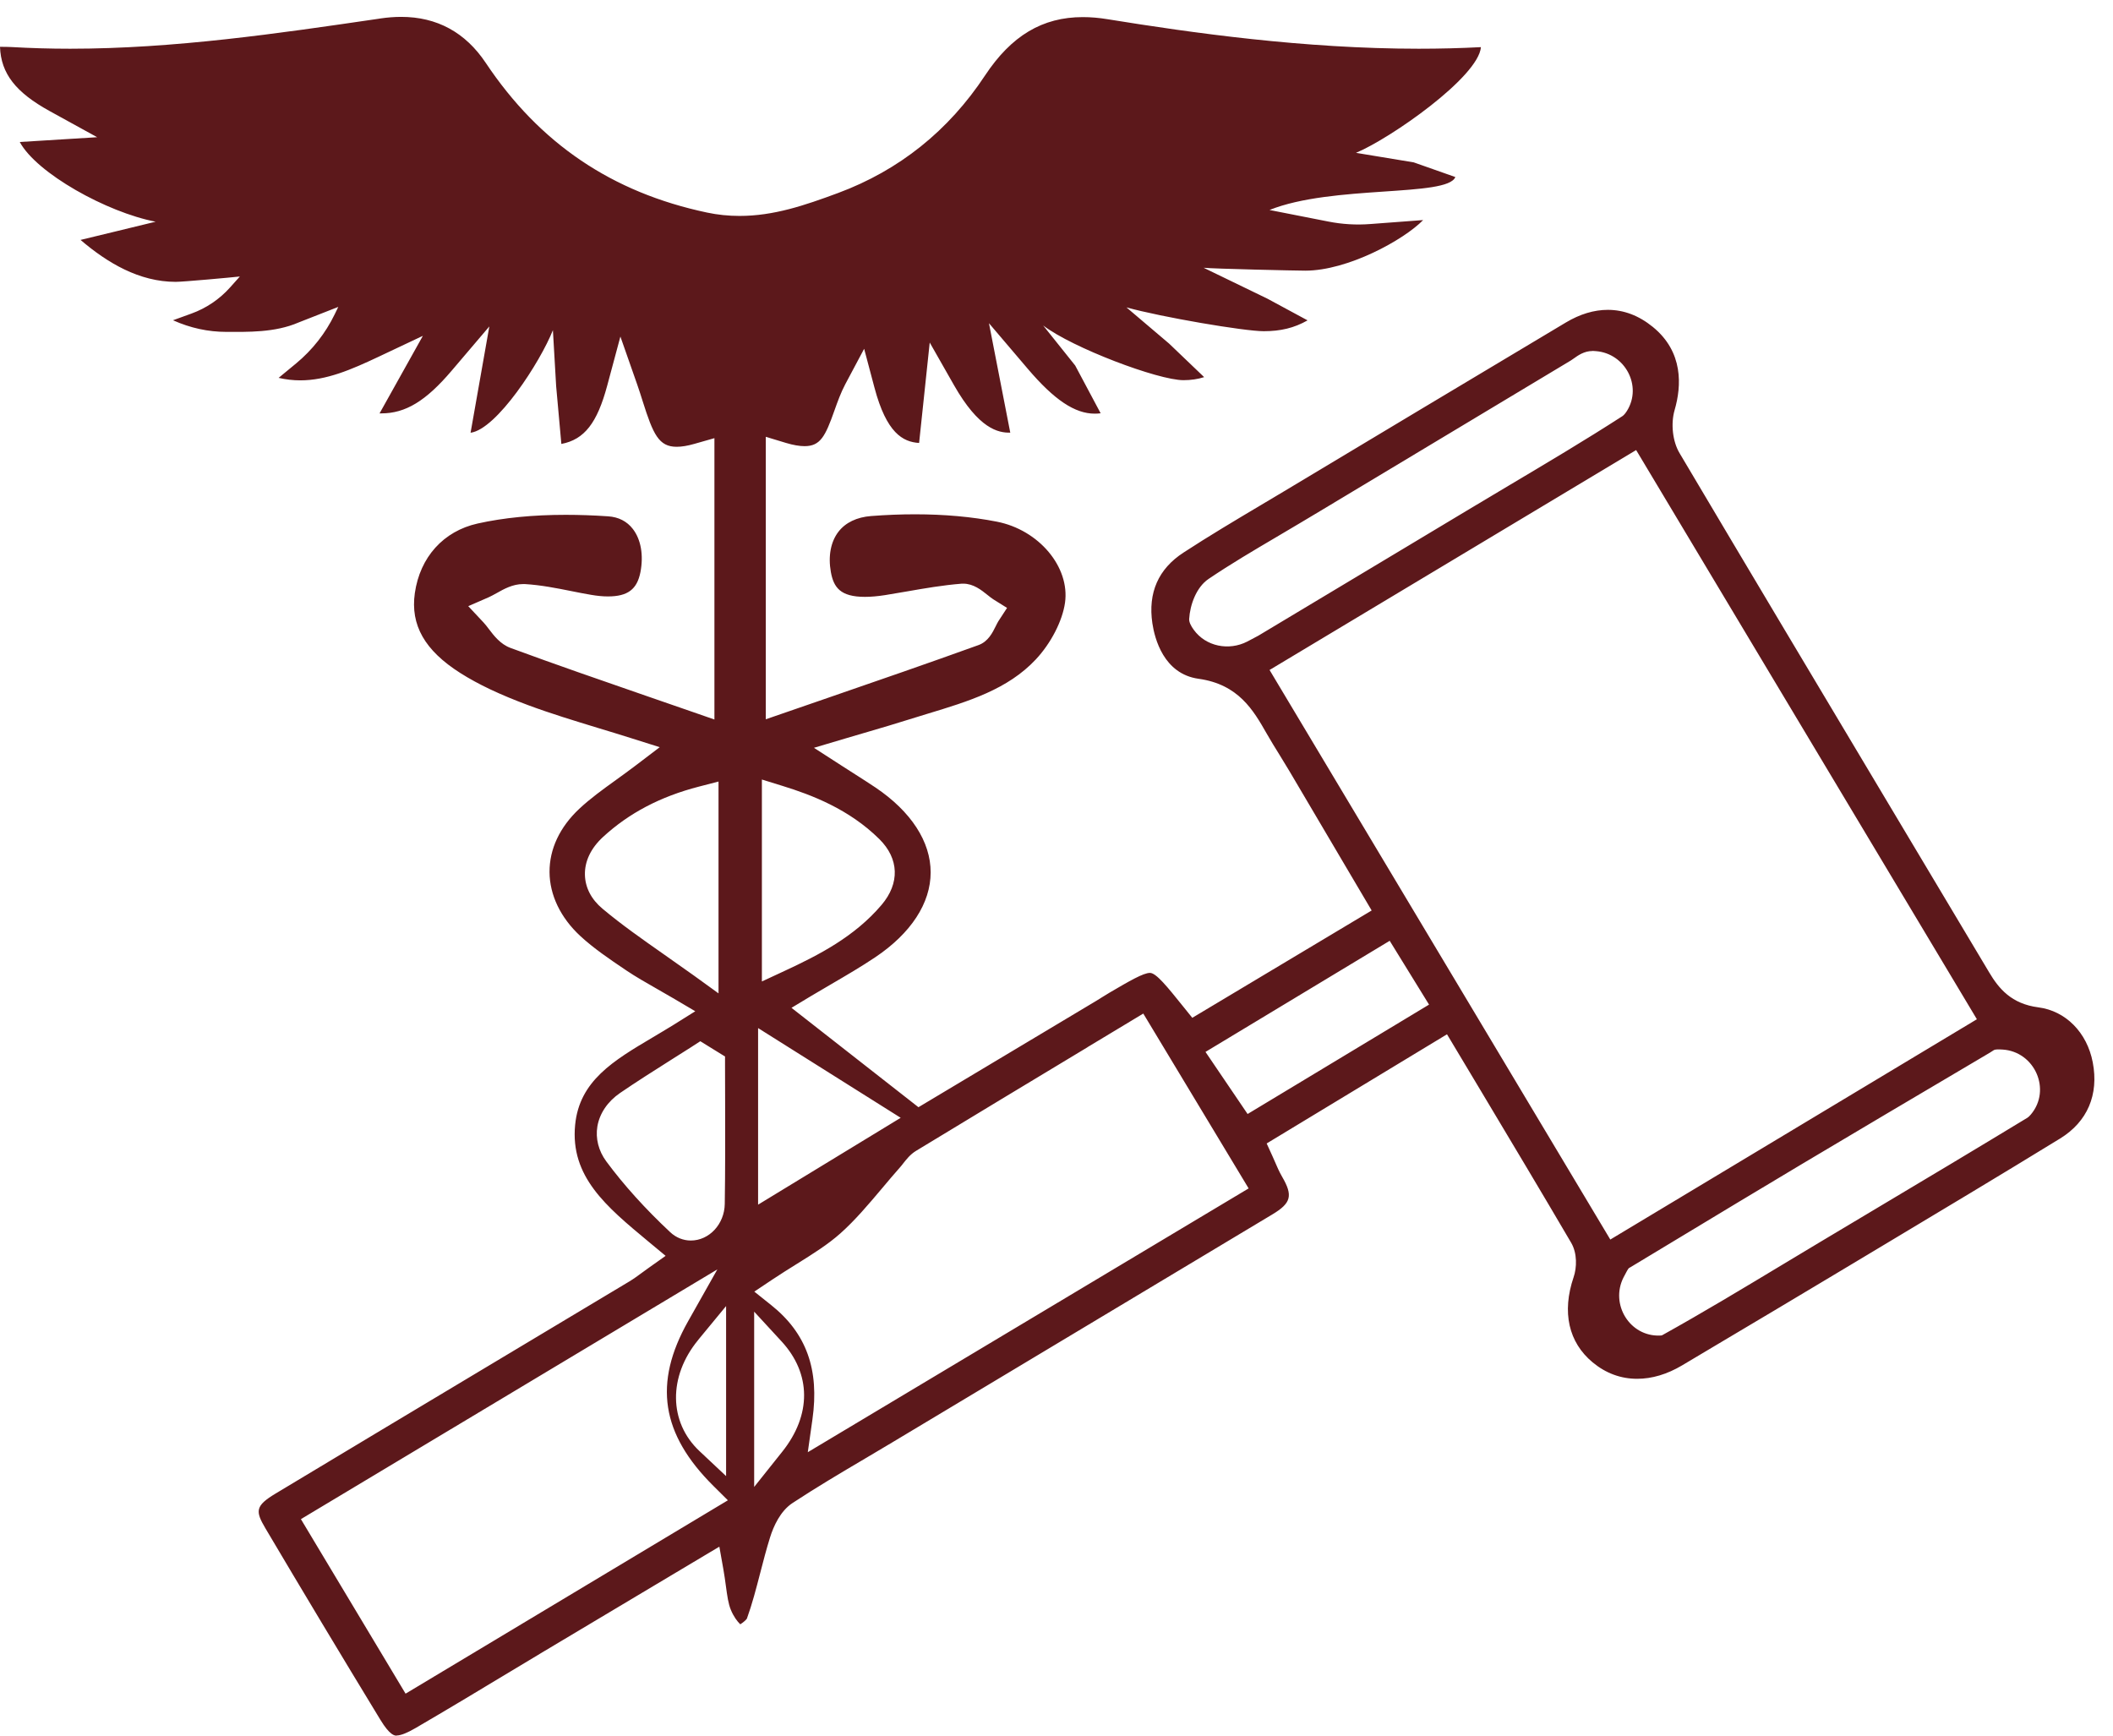 <svg width="84" height="69" viewBox="0 0 84 69" fill="none" xmlns="http://www.w3.org/2000/svg">
<path d="M15.77 69C15.691 69 15.502 68.998 15.118 68.364C13.561 65.806 12.024 63.246 10.551 60.757C10.15 60.077 10.137 59.868 10.959 59.374C13.899 57.605 16.842 55.841 19.787 54.078C21.53 53.034 23.273 51.991 25.017 50.945C25.198 50.836 25.362 50.715 25.535 50.587C25.617 50.529 25.702 50.464 25.794 50.399L26.461 49.926L25.761 49.345C24.099 47.964 22.663 46.774 22.864 44.718C23.035 42.967 24.388 42.166 25.955 41.237C26.225 41.076 26.497 40.915 26.764 40.75L27.64 40.202L26.749 39.677C26.526 39.545 26.311 39.422 26.104 39.305C25.679 39.062 25.278 38.834 24.91 38.587L24.845 38.543C24.231 38.129 23.598 37.7 23.069 37.211C22.283 36.483 21.85 35.579 21.846 34.667C21.842 33.753 22.252 32.883 23.027 32.155C23.457 31.752 23.953 31.392 24.48 31.013C24.737 30.827 25 30.637 25.265 30.436L26.227 29.704L25.073 29.34C24.643 29.204 24.218 29.074 23.796 28.947C22.824 28.65 21.904 28.371 21 28.035C19.875 27.616 19.018 27.211 18.301 26.757C16.886 25.859 16.311 24.851 16.491 23.581C16.696 22.149 17.628 21.115 18.989 20.812C20.023 20.582 21.2 20.467 22.488 20.467C23.021 20.467 23.587 20.486 24.172 20.526C24.59 20.553 24.923 20.724 25.159 21.03C25.481 21.448 25.589 22.071 25.46 22.745C25.326 23.431 24.952 23.711 24.168 23.711C23.968 23.711 23.744 23.69 23.501 23.648C23.24 23.605 22.979 23.552 22.718 23.5C22.12 23.381 21.501 23.257 20.866 23.22C20.841 23.22 20.818 23.22 20.793 23.22C20.385 23.22 20.04 23.412 19.735 23.584C19.624 23.644 19.522 23.703 19.43 23.743L18.615 24.098L19.223 24.747C19.288 24.816 19.357 24.905 19.43 25.002C19.635 25.272 19.892 25.608 20.291 25.757C22.088 26.42 23.871 27.035 25.757 27.688C26.354 27.895 26.958 28.104 27.569 28.315L28.401 28.604V17.419L27.6 17.647C27.335 17.723 27.101 17.762 26.902 17.762C26.189 17.762 25.966 17.269 25.552 15.96C25.483 15.74 25.412 15.516 25.334 15.294L24.663 13.38L24.137 15.338C23.742 16.805 23.238 17.474 22.316 17.649L22.109 15.351L21.98 13.125C21.476 14.399 19.743 17.068 18.707 17.204L19.453 12.977L17.956 14.736C16.93 15.943 16.121 16.434 15.162 16.434C15.137 16.434 15.114 16.434 15.089 16.434L16.811 13.351L15.043 14.186C13.958 14.698 12.976 15.121 11.937 15.121C11.648 15.121 11.362 15.087 11.076 15.022L11.77 14.449C12.415 13.916 12.94 13.249 13.306 12.494L13.448 12.201L11.87 12.82C10.925 13.23 9.834 13.194 9 13.194C8.273 13.194 7.573 13.042 6.877 12.732L7.61 12.466C8.2 12.253 8.728 11.895 9.146 11.427L9.535 10.992C9.207 11.029 7.29 11.205 6.987 11.205C5.535 11.205 4.268 10.45 3.202 9.538L4.611 9.197L6.187 8.814C4.241 8.44 1.453 6.884 0.786 5.645L3.863 5.455L1.969 4.413C0.629 3.673 0.038 2.928 0 1.862C0.15 1.862 0.301 1.862 0.451 1.87C1.208 1.914 1.994 1.937 2.79 1.937C6.92 1.937 11.05 1.332 15.043 0.747L15.124 0.734C15.406 0.692 15.684 0.671 15.948 0.671C17.369 0.671 18.5 1.286 19.309 2.497C21.449 5.704 24.327 7.651 28.106 8.45C28.528 8.54 28.963 8.584 29.4 8.584C30.756 8.584 31.977 8.17 33.319 7.672C35.743 6.771 37.708 5.198 39.158 3.002C40.206 1.418 41.441 0.68 43.048 0.68C43.358 0.68 43.686 0.707 44.024 0.763C47.396 1.309 51.85 1.937 56.396 1.937C57.234 1.937 58.068 1.916 58.873 1.874C58.774 3.062 55.28 5.503 53.906 6.076L56.201 6.455L57.855 7.038C57.543 7.842 52.962 7.344 50.468 8.348L52.809 8.808C53.359 8.917 53.921 8.95 54.481 8.906L56.575 8.749C55.794 9.548 53.57 10.76 51.892 10.76C51.526 10.76 48.244 10.686 47.849 10.645L50.385 11.874L51.981 12.736C51.446 13.04 50.907 13.167 50.238 13.167C49.465 13.167 46.192 12.611 44.781 12.22L46.478 13.661L47.87 14.993C47.619 15.073 47.343 15.114 47.049 15.114C46.035 15.114 42.63 13.826 41.47 12.939L42.743 14.531L43.755 16.43C43.675 16.441 43.598 16.445 43.521 16.445C42.728 16.445 41.911 15.897 40.864 14.669L39.315 12.849L40.162 17.2C39.681 17.21 38.914 17.051 37.923 15.309L36.96 13.617L36.538 17.61C35.892 17.57 35.242 17.215 34.763 15.409L34.353 13.866L33.603 15.275C33.425 15.612 33.296 15.972 33.172 16.321C32.809 17.35 32.61 17.737 31.985 17.737C31.78 17.737 31.534 17.694 31.252 17.61L30.443 17.365V28.595L32.897 27.748C34.964 27.035 36.916 26.361 38.897 25.646C39.282 25.508 39.457 25.152 39.585 24.893C39.62 24.822 39.658 24.747 39.685 24.703L40.034 24.167L39.491 23.828C39.428 23.789 39.349 23.726 39.265 23.659C39.012 23.456 38.697 23.203 38.291 23.203C38.266 23.203 38.241 23.203 38.218 23.205C37.482 23.264 36.757 23.389 36.055 23.512C35.764 23.563 35.474 23.613 35.183 23.659C34.888 23.705 34.619 23.728 34.385 23.728C33.404 23.728 33.141 23.351 33.03 22.741C32.917 22.109 33.024 21.54 33.331 21.14C33.613 20.774 34.063 20.559 34.629 20.515C35.225 20.469 35.812 20.446 36.377 20.446C37.541 20.446 38.636 20.544 39.629 20.739C41.299 21.065 42.54 22.542 42.338 23.964C42.235 24.688 41.779 25.573 41.178 26.215C40.059 27.409 38.508 27.88 36.864 28.378C36.592 28.461 36.318 28.543 36.048 28.629C35.57 28.781 35.089 28.922 34.533 29.085C34.261 29.164 33.975 29.248 33.666 29.34L32.357 29.729L33.505 30.469C33.687 30.587 33.854 30.693 34.008 30.791C34.303 30.98 34.556 31.141 34.805 31.308C36.22 32.262 36.999 33.461 36.997 34.682C36.997 35.906 36.214 37.104 34.794 38.056C34.24 38.428 33.645 38.775 33.068 39.112C32.794 39.273 32.518 39.432 32.246 39.595L31.465 40.066L36.512 44.017L43.581 39.788C43.667 39.738 43.751 39.683 43.834 39.631C43.926 39.574 44.016 39.516 44.11 39.462C44.89 39.005 45.452 38.677 45.715 38.677C45.962 38.677 46.397 39.219 47.055 40.037L47.398 40.463L54.529 36.196L53.392 34.27C52.673 33.05 51.971 31.858 51.267 30.668C51.137 30.448 51.003 30.231 50.87 30.015C50.696 29.735 50.516 29.445 50.353 29.158C49.831 28.244 49.239 27.206 47.649 26.985C46.257 26.792 45.901 25.378 45.811 24.778C45.632 23.565 46.047 22.617 47.053 21.965C48.048 21.316 49.091 20.695 50.1 20.095C50.416 19.906 50.729 19.72 51.045 19.532C54.581 17.409 58.386 15.129 62.244 12.824C62.806 12.487 63.368 12.318 63.918 12.318C64.553 12.318 65.153 12.546 65.705 12.996C66.926 13.989 66.851 15.342 66.573 16.3C66.414 16.846 66.493 17.551 66.767 18.011C69.547 22.699 72.389 27.457 75.136 32.057C76.451 34.257 77.765 36.458 79.078 38.658C79.458 39.298 79.96 39.909 81.032 40.047C82.119 40.187 82.968 41.045 83.195 42.233C83.442 43.521 82.982 44.594 81.9 45.26C79.535 46.711 77.113 48.161 74.772 49.564L72.876 50.7C71.332 51.627 69.785 52.547 68.236 53.467L66.869 54.281C66.274 54.634 65.674 54.814 65.084 54.814C64.434 54.814 63.839 54.595 63.316 54.162C62.355 53.367 62.085 52.164 62.557 50.775C62.687 50.397 62.706 49.826 62.461 49.407C61.278 47.389 60.093 45.41 58.839 43.314L57.524 41.118L50.355 45.458L50.587 45.967C50.619 46.036 50.65 46.107 50.681 46.18C50.761 46.366 50.851 46.579 50.972 46.786C51.407 47.535 51.329 47.83 50.579 48.28C46.882 50.499 43.182 52.718 39.483 54.936L35.451 57.354C35.102 57.563 34.75 57.772 34.399 57.979C33.442 58.544 32.453 59.129 31.505 59.753C31.022 60.071 30.752 60.673 30.612 61.121C30.466 61.589 30.342 62.068 30.223 62.528C30.058 63.164 29.903 63.765 29.692 64.348C29.653 64.411 29.529 64.511 29.429 64.574C29.316 64.469 29.163 64.264 29.055 64.001C28.952 63.754 28.911 63.447 28.858 63.058C28.829 62.848 28.8 62.625 28.756 62.382L28.597 61.487L26.035 63.016C24.505 63.93 23.06 64.792 21.618 65.653C21.071 65.982 20.523 66.31 19.975 66.641C18.843 67.323 17.672 68.027 16.512 68.703C16.182 68.895 15.931 68.994 15.768 68.994L15.77 69ZM11.962 60.393L16.123 67.331L28.936 59.644L28.363 59.075C26.279 57.006 25.97 54.986 27.354 52.528L28.518 50.464L11.962 60.393ZM29.981 59.113L31.097 57.713C32.265 56.251 32.255 54.611 31.068 53.325L29.981 52.145V59.113ZM27.755 53.271C26.561 54.72 26.582 56.538 27.809 57.69L28.865 58.682V51.922L27.753 53.271H27.755ZM43.232 41.633C40.885 43.047 38.669 44.383 36.418 45.751C36.184 45.893 36.032 46.092 35.906 46.251C35.869 46.299 35.833 46.347 35.793 46.391C35.543 46.673 35.298 46.964 35.062 47.245C34.518 47.889 34.004 48.5 33.415 49.027C32.913 49.476 32.305 49.855 31.661 50.257C31.35 50.451 31.028 50.652 30.7 50.871L29.987 51.348L30.658 51.884C32.058 53.001 32.579 54.446 32.297 56.431L32.113 57.732L49.638 47.245L45.45 40.294L43.232 41.63V41.633ZM79.262 41.748C79.21 41.783 79.159 41.817 79.109 41.846L78.313 42.317C76.131 43.605 73.876 44.94 71.662 46.259C69.986 47.259 68.314 48.267 66.644 49.276L64.8 50.388C64.788 50.397 64.773 50.403 64.76 50.409C64.731 50.426 64.65 50.57 64.541 50.784C64.002 51.852 64.788 53.137 65.983 53.095C66.033 53.095 66.067 53.089 66.081 53.08C67.691 52.185 69.29 51.221 70.836 50.29C71.346 49.983 71.859 49.673 72.371 49.368C73.056 48.958 73.742 48.55 74.427 48.14C76.455 46.931 78.549 45.68 80.602 44.433C80.639 44.41 80.683 44.366 80.735 44.306C81.563 43.325 80.888 41.804 79.609 41.725C79.431 41.714 79.303 41.718 79.26 41.748H79.262ZM27.51 41.608C27.226 41.789 26.942 41.969 26.655 42.149C25.993 42.568 25.309 43.001 24.649 43.452C24.156 43.791 23.836 44.262 23.748 44.781C23.669 45.26 23.794 45.753 24.101 46.169C24.799 47.113 25.654 48.06 26.645 48.987C26.873 49.2 27.163 49.317 27.462 49.317C28.194 49.317 28.8 48.665 28.812 47.862C28.833 46.542 28.829 45.203 28.827 43.908C28.827 43.39 28.823 42.871 28.823 42.35V42.001L27.84 41.394L27.508 41.608H27.51ZM50.47 26.635L64.016 49.278L78.589 40.52L65.043 17.892L50.47 26.635ZM30.137 47.891L35.806 44.438L30.137 40.871V47.893V47.891ZM47.922 41.817L49.597 44.287L56.81 39.938L55.246 37.401L47.922 41.819V41.817ZM27.78 31.273C26.252 31.668 25.006 32.323 23.974 33.272C23.489 33.718 23.24 34.241 23.253 34.78C23.265 35.286 23.506 35.753 23.951 36.125C24.714 36.765 25.531 37.336 26.396 37.943C26.774 38.209 27.165 38.483 27.571 38.773L28.564 39.491V31.07L27.78 31.273ZM30.288 39.018L31.178 38.604C32.543 37.97 33.967 37.244 35.045 35.975C35.777 35.113 35.743 34.136 34.957 33.358C33.751 32.164 32.261 31.599 31.099 31.241L30.288 30.99V39.018ZM63.308 13.954C62.978 13.954 62.733 14.129 62.555 14.257C62.518 14.284 62.48 14.311 62.445 14.332C59.119 16.328 55.796 18.323 52.473 20.321L51.722 20.77C51.394 20.967 51.066 21.161 50.736 21.354C49.845 21.879 48.924 22.421 48.046 23.015C47.554 23.347 47.306 24.054 47.274 24.608C47.268 24.73 47.341 24.88 47.456 25.037C47.937 25.703 48.852 25.88 49.582 25.506C49.781 25.403 49.95 25.313 50.023 25.272C51.948 24.121 53.869 22.967 55.792 21.812L58.423 20.233C58.937 19.925 59.452 19.62 59.966 19.312C61.46 18.423 63.007 17.507 64.495 16.545C64.556 16.505 64.618 16.43 64.681 16.33C65.291 15.345 64.606 14.054 63.452 13.96C63.398 13.956 63.352 13.954 63.318 13.951H63.308V13.954Z" fill="#5C181B"/>
</svg>
